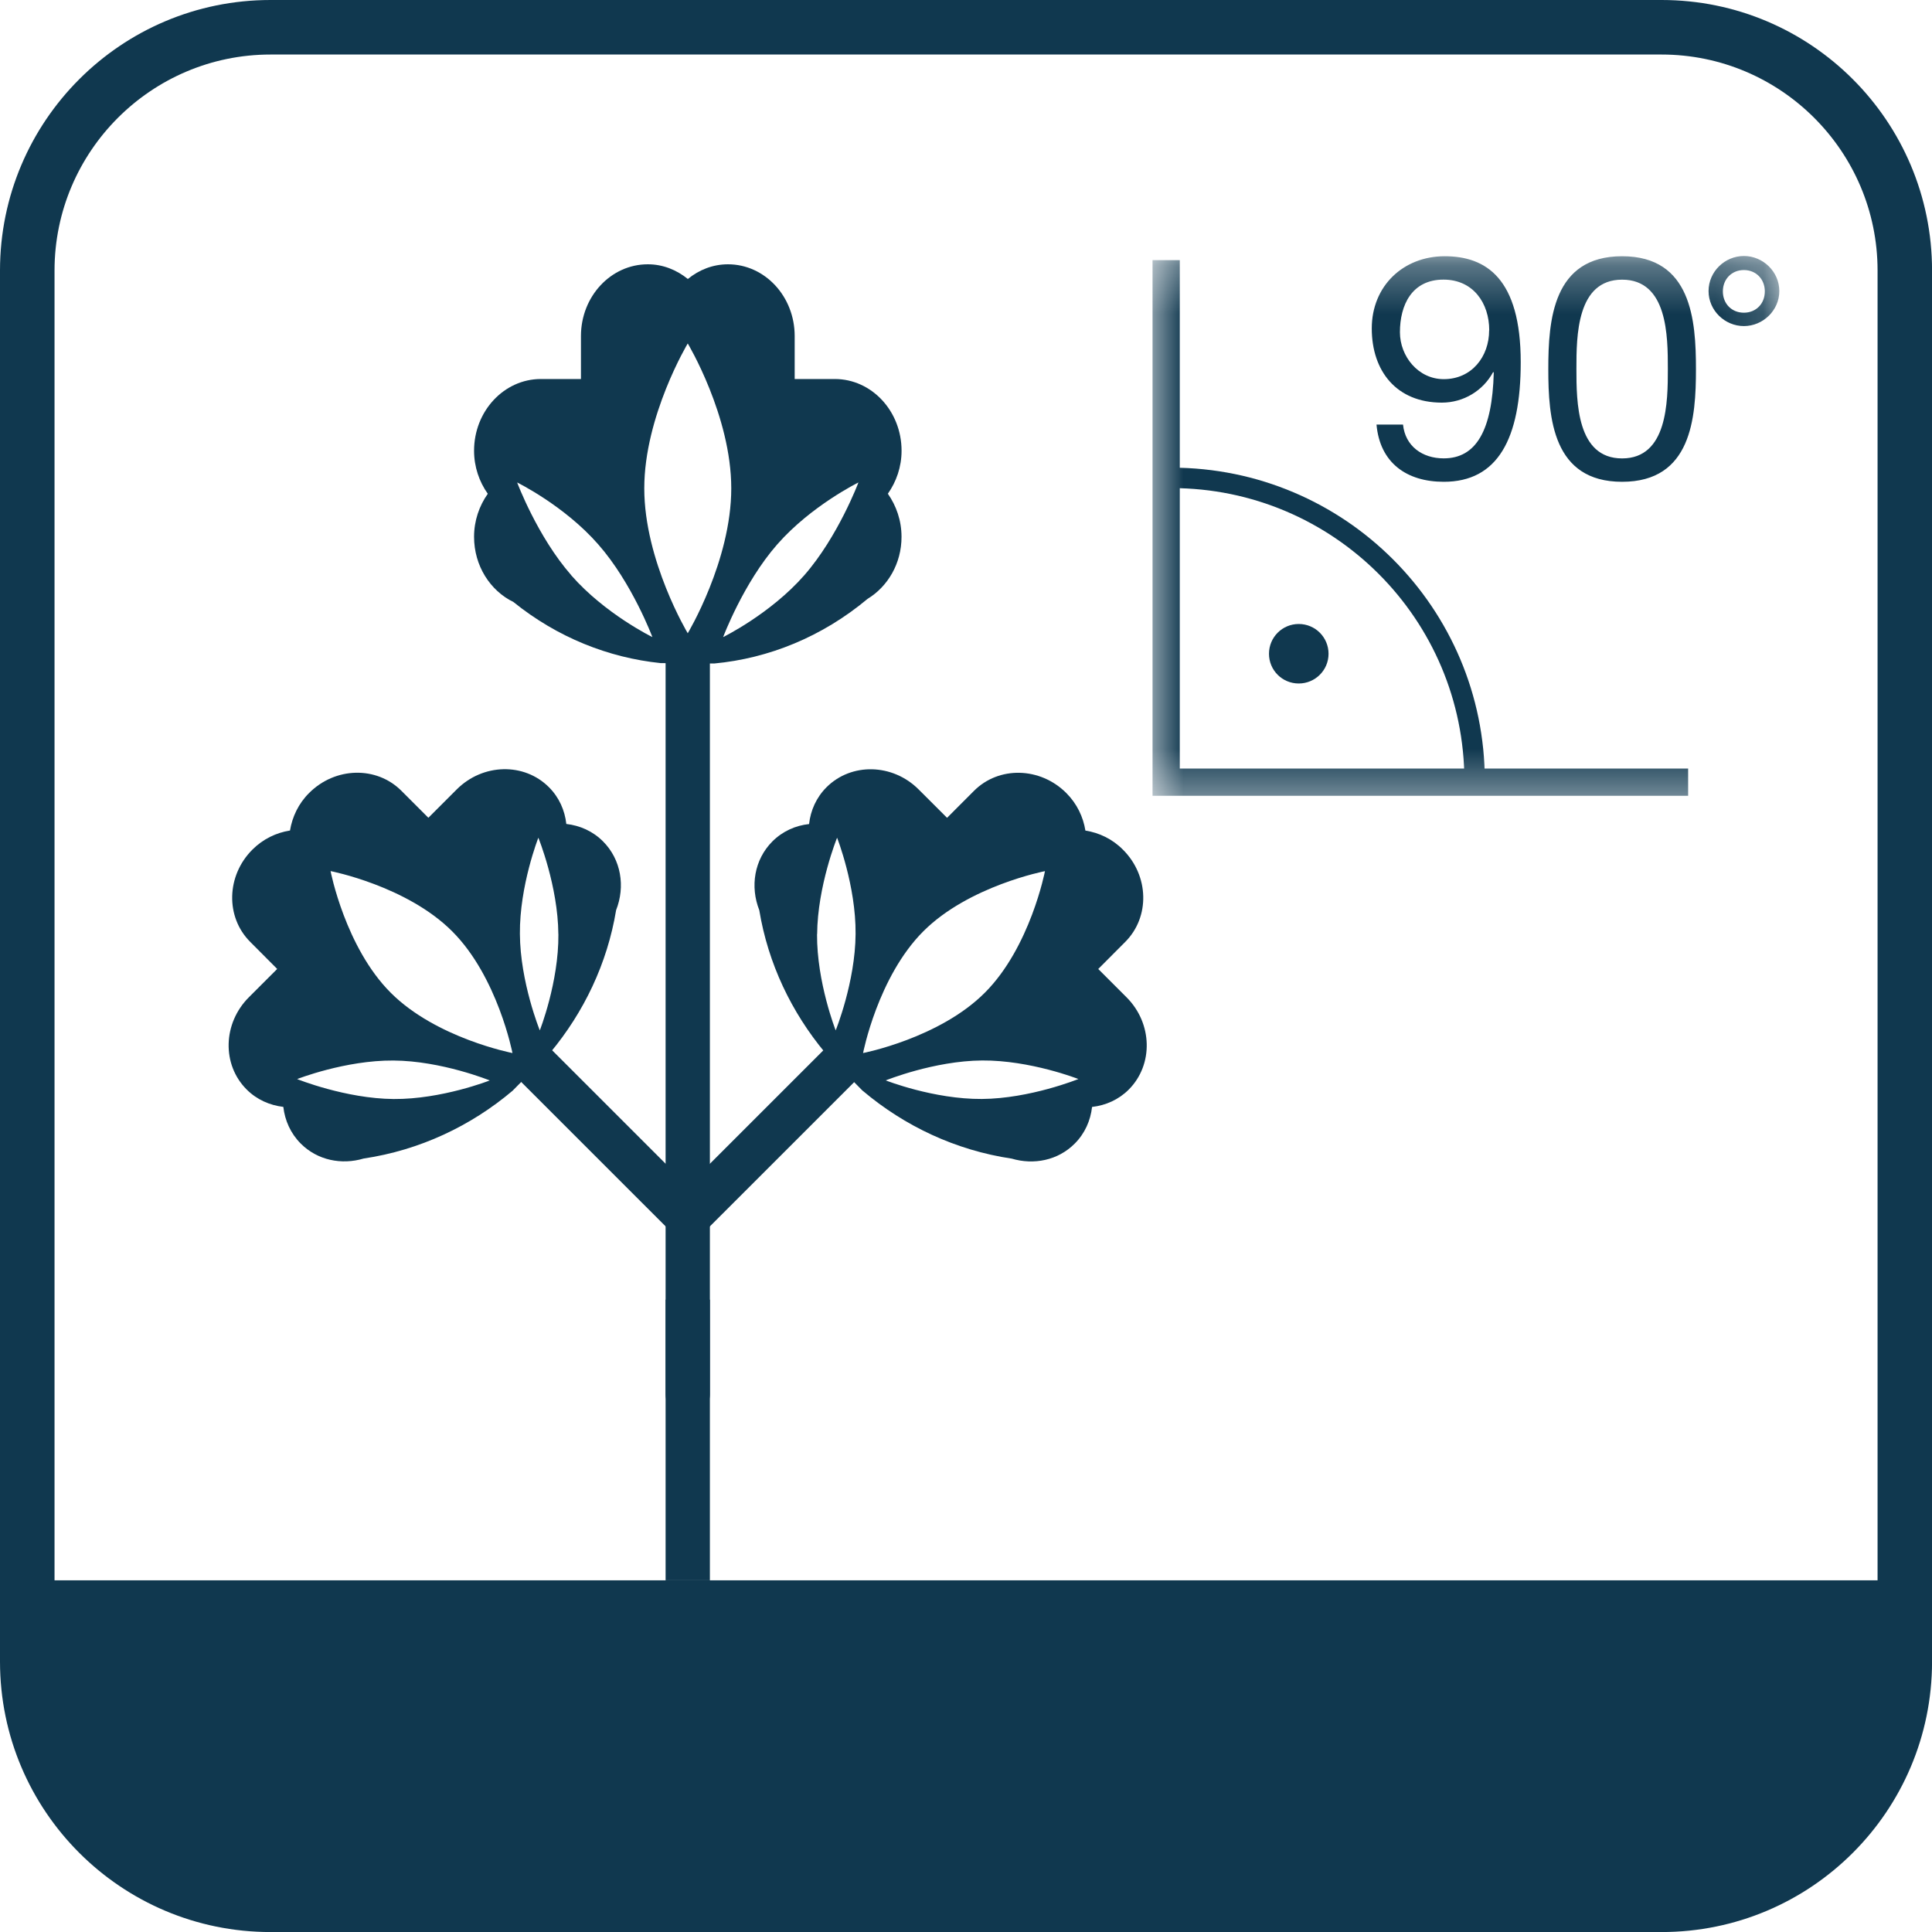 <svg width="40" height="40" viewBox="0 0 40 40" fill="none" xmlns="http://www.w3.org/2000/svg">
<g clip-path="url(#clip0_893_14814)">
<path d="M34.401 1.129C36.866 1.129 38.873 3.134 38.873 5.601V34.401C38.873 36.866 36.867 38.873 34.401 38.873H5.601C3.136 38.873 1.129 36.867 1.129 34.401V5.601C1.129 3.136 3.134 1.129 5.601 1.129H34.401ZM34.401 0H5.601C2.508 0 0 2.508 0 5.601V34.401C0 37.494 2.508 40.001 5.601 40.001H34.401C37.494 40.001 40.001 37.494 40.001 34.401V5.601C40.001 2.508 37.494 0 34.401 0Z" fill="#10384F"/>
<path d="M39.859 32.719V35.082C39.523 37.854 37.304 39.861 34.443 39.861H5.643C2.558 39.861 0.199 37.508 0.185 34.428V32.719H39.86H39.859Z" fill="#10384F"/>
<path d="M17.361 22.08L14.239 25.201" stroke="#10384F" stroke-width="0.917" stroke-linecap="round" stroke-linejoin="round"/>
<path d="M16.918 19.342C16.925 18.345 17.331 17.344 17.331 17.344C17.331 17.344 17.722 18.339 17.714 19.335C17.708 20.333 17.302 21.333 17.302 21.333C17.302 21.333 16.91 20.338 16.916 19.342M20.389 20.554C19.448 21.496 17.869 21.802 17.869 21.802C17.869 21.802 18.174 20.224 19.116 19.282C20.058 18.34 21.635 18.036 21.635 18.036C21.635 18.036 21.331 19.613 20.389 20.554ZM18.337 22.369C18.337 22.369 19.337 21.963 20.334 21.956C21.332 21.949 22.327 22.34 22.327 22.34C22.327 22.34 21.326 22.746 20.329 22.753C19.331 22.76 18.337 22.368 18.337 22.368M17.863 22.584C18.728 23.315 19.788 23.816 20.947 23.988C21.402 24.123 21.904 24.026 22.251 23.677C22.462 23.466 22.578 23.199 22.61 22.918C22.89 22.886 23.158 22.77 23.37 22.558C23.883 22.043 23.863 21.188 23.325 20.649C23.257 20.583 22.738 20.062 22.738 20.062C22.738 20.062 23.231 19.567 23.296 19.502C23.811 18.987 23.792 18.133 23.251 17.593C23.03 17.369 22.756 17.241 22.472 17.196C22.427 16.914 22.297 16.639 22.076 16.418C21.535 15.878 20.681 15.858 20.166 16.373C20.103 16.437 19.608 16.932 19.608 16.932L19.02 16.345C18.482 15.806 17.626 15.785 17.111 16.3C16.9 16.512 16.782 16.78 16.751 17.061C16.471 17.091 16.204 17.209 15.992 17.42C15.614 17.799 15.528 18.357 15.72 18.844C15.902 19.949 16.387 20.959 17.083 21.795L17.862 22.585L17.863 22.584Z" fill="#10384F"/>
<path d="M11.118 22.08L14.24 25.201" stroke="#10384F" stroke-width="0.917" stroke-linecap="round" stroke-linejoin="round"/>
<path d="M11.561 19.342C11.569 20.338 11.176 21.333 11.176 21.333C11.176 21.333 10.769 20.333 10.764 19.335C10.755 18.339 11.146 17.344 11.146 17.344C11.146 17.344 11.553 18.343 11.56 19.342M8.09 20.554C7.148 19.613 6.844 18.035 6.844 18.035C6.844 18.035 8.421 18.34 9.362 19.282C10.304 20.223 10.61 21.802 10.61 21.802C10.61 21.802 9.032 21.497 8.09 20.554ZM10.141 22.369C10.141 22.369 9.148 22.761 8.15 22.754C7.154 22.746 6.152 22.341 6.152 22.341C6.152 22.341 7.147 21.95 8.145 21.957C9.142 21.963 10.141 22.37 10.141 22.37M11.393 21.793C12.087 20.959 12.574 19.948 12.756 18.843C12.948 18.356 12.862 17.797 12.484 17.419C12.272 17.207 12.005 17.091 11.725 17.059C11.694 16.778 11.577 16.51 11.365 16.298C10.85 15.783 9.995 15.805 9.456 16.344C9.389 16.41 8.869 16.931 8.869 16.931C8.869 16.931 8.373 16.435 8.31 16.372C7.795 15.857 6.941 15.877 6.401 16.417C6.179 16.637 6.051 16.912 6.004 17.195C5.72 17.24 5.447 17.369 5.225 17.591C4.686 18.13 4.665 18.985 5.18 19.5C5.245 19.565 5.739 20.061 5.739 20.061C5.739 20.061 5.219 20.58 5.152 20.648C4.613 21.187 4.591 22.042 5.107 22.557C5.318 22.768 5.586 22.884 5.866 22.917C5.898 23.197 6.015 23.464 6.226 23.676C6.573 24.024 7.074 24.122 7.529 23.986C8.688 23.814 9.749 23.313 10.613 22.582L11.392 21.792L11.393 21.793Z" fill="#10384F"/>
<path d="M14.239 28.865V13.737" stroke="#10384F" stroke-width="0.917" stroke-linecap="round" stroke-linejoin="round"/>
<path d="M14.239 32.719V26.908" stroke="#10384F" stroke-width="0.917" stroke-linejoin="round"/>
<path d="M11.828 11.91C11.126 11.11 10.707 9.989 10.707 9.989C10.707 9.989 11.687 10.47 12.386 11.271C13.088 12.069 13.507 13.19 13.507 13.19C13.507 13.19 12.526 12.711 11.826 11.91M15.14 10.111C15.14 11.611 14.239 13.111 14.239 13.111C14.239 13.111 13.339 11.611 13.339 10.111C13.339 8.612 14.239 7.111 14.239 7.111C14.239 7.111 15.14 8.611 15.14 10.111ZM14.972 13.19C14.972 13.19 15.391 12.069 16.092 11.271C16.794 10.47 17.773 9.989 17.773 9.989C17.773 9.989 17.352 11.11 16.652 11.91C15.951 12.71 14.972 13.19 14.972 13.19ZM14.788 13.737C15.916 13.631 17.021 13.185 17.962 12.399C18.38 12.144 18.666 11.667 18.665 11.114C18.665 10.778 18.557 10.472 18.382 10.222C18.557 9.974 18.666 9.667 18.666 9.332C18.666 8.512 18.047 7.847 17.283 7.847C17.187 7.847 16.453 7.847 16.453 7.847C16.453 7.847 16.453 7.058 16.453 6.957C16.453 6.137 15.835 5.472 15.072 5.472C14.759 5.472 14.474 5.586 14.241 5.776C14.009 5.588 13.723 5.471 13.411 5.472C12.648 5.472 12.028 6.137 12.028 6.957V7.847H11.198C10.435 7.847 9.815 8.512 9.815 9.332C9.815 9.667 9.923 9.975 10.099 10.223C9.923 10.472 9.815 10.778 9.815 11.114C9.815 11.716 10.15 12.23 10.63 12.464C11.54 13.198 12.598 13.617 13.679 13.729L14.788 13.737Z" fill="#10384F"/>
<mask id="mask0_893_14814" style="mask-type:luminance" maskUnits="userSpaceOnUse" x="23" y="5" width="14" height="12">
<path d="M36.837 5.3H23.749V16.589H36.837V5.3Z" fill="white"/>
</mask>
<g mask="url(#mask0_893_14814)">
<path d="M24.144 5.386V16.194H34.951" stroke="#10384F" stroke-width="0.564"/>
<path d="M30.53 16.168C30.53 12.702 27.72 9.894 24.256 9.894" stroke="#10384F" stroke-width="0.423"/>
<path d="M26.889 14.151C27.229 14.151 27.506 13.876 27.506 13.536C27.506 13.195 27.231 12.919 26.889 12.919C26.548 12.919 26.273 13.194 26.273 13.536C26.273 13.877 26.548 14.151 26.889 14.151Z" fill="#10384F"/>
<path d="M35.67 6.033C35.67 5.78 35.852 5.591 36.105 5.591C36.357 5.591 36.539 5.779 36.539 6.033C36.539 6.287 36.357 6.474 36.105 6.474C35.852 6.474 35.67 6.287 35.67 6.033ZM35.374 6.026C35.374 6.428 35.711 6.751 36.106 6.751C36.501 6.751 36.839 6.426 36.839 6.026C36.839 5.625 36.501 5.3 36.106 5.3C35.711 5.3 35.374 5.623 35.374 6.026ZM32.056 7.643C32.056 8.653 32.147 9.975 33.584 9.975C35.022 9.975 35.113 8.653 35.113 7.643C35.113 6.632 35.022 5.305 33.584 5.305C32.147 5.305 32.056 6.632 32.056 7.643ZM32.638 7.637C32.638 6.957 32.643 5.79 33.584 5.79C34.526 5.79 34.531 6.957 34.531 7.637C34.531 8.317 34.524 9.491 33.584 9.491C32.645 9.491 32.638 8.324 32.638 7.637ZM30.831 6.84C30.831 7.385 30.469 7.85 29.892 7.85C29.361 7.85 28.984 7.376 28.984 6.878C28.984 6.315 29.231 5.789 29.886 5.789C30.501 5.789 30.833 6.275 30.833 6.838M28.499 8.79C28.569 9.58 29.12 9.975 29.892 9.975C31.006 9.975 31.485 9.088 31.485 7.5C31.485 5.763 30.766 5.305 29.911 5.305C29.056 5.305 28.401 5.918 28.401 6.8C28.401 7.682 28.912 8.336 29.852 8.336C30.299 8.336 30.707 8.09 30.915 7.701L30.927 7.715C30.895 8.907 30.565 9.49 29.89 9.49C29.448 9.49 29.093 9.237 29.048 8.79H28.497H28.499Z" fill="#10384F"/>
</g>
</g>
<defs>
<clipPath id="clip0_893_14814">
<rect width="40" height="40" fill="white"/>
</clipPath>
</defs>
</svg>
